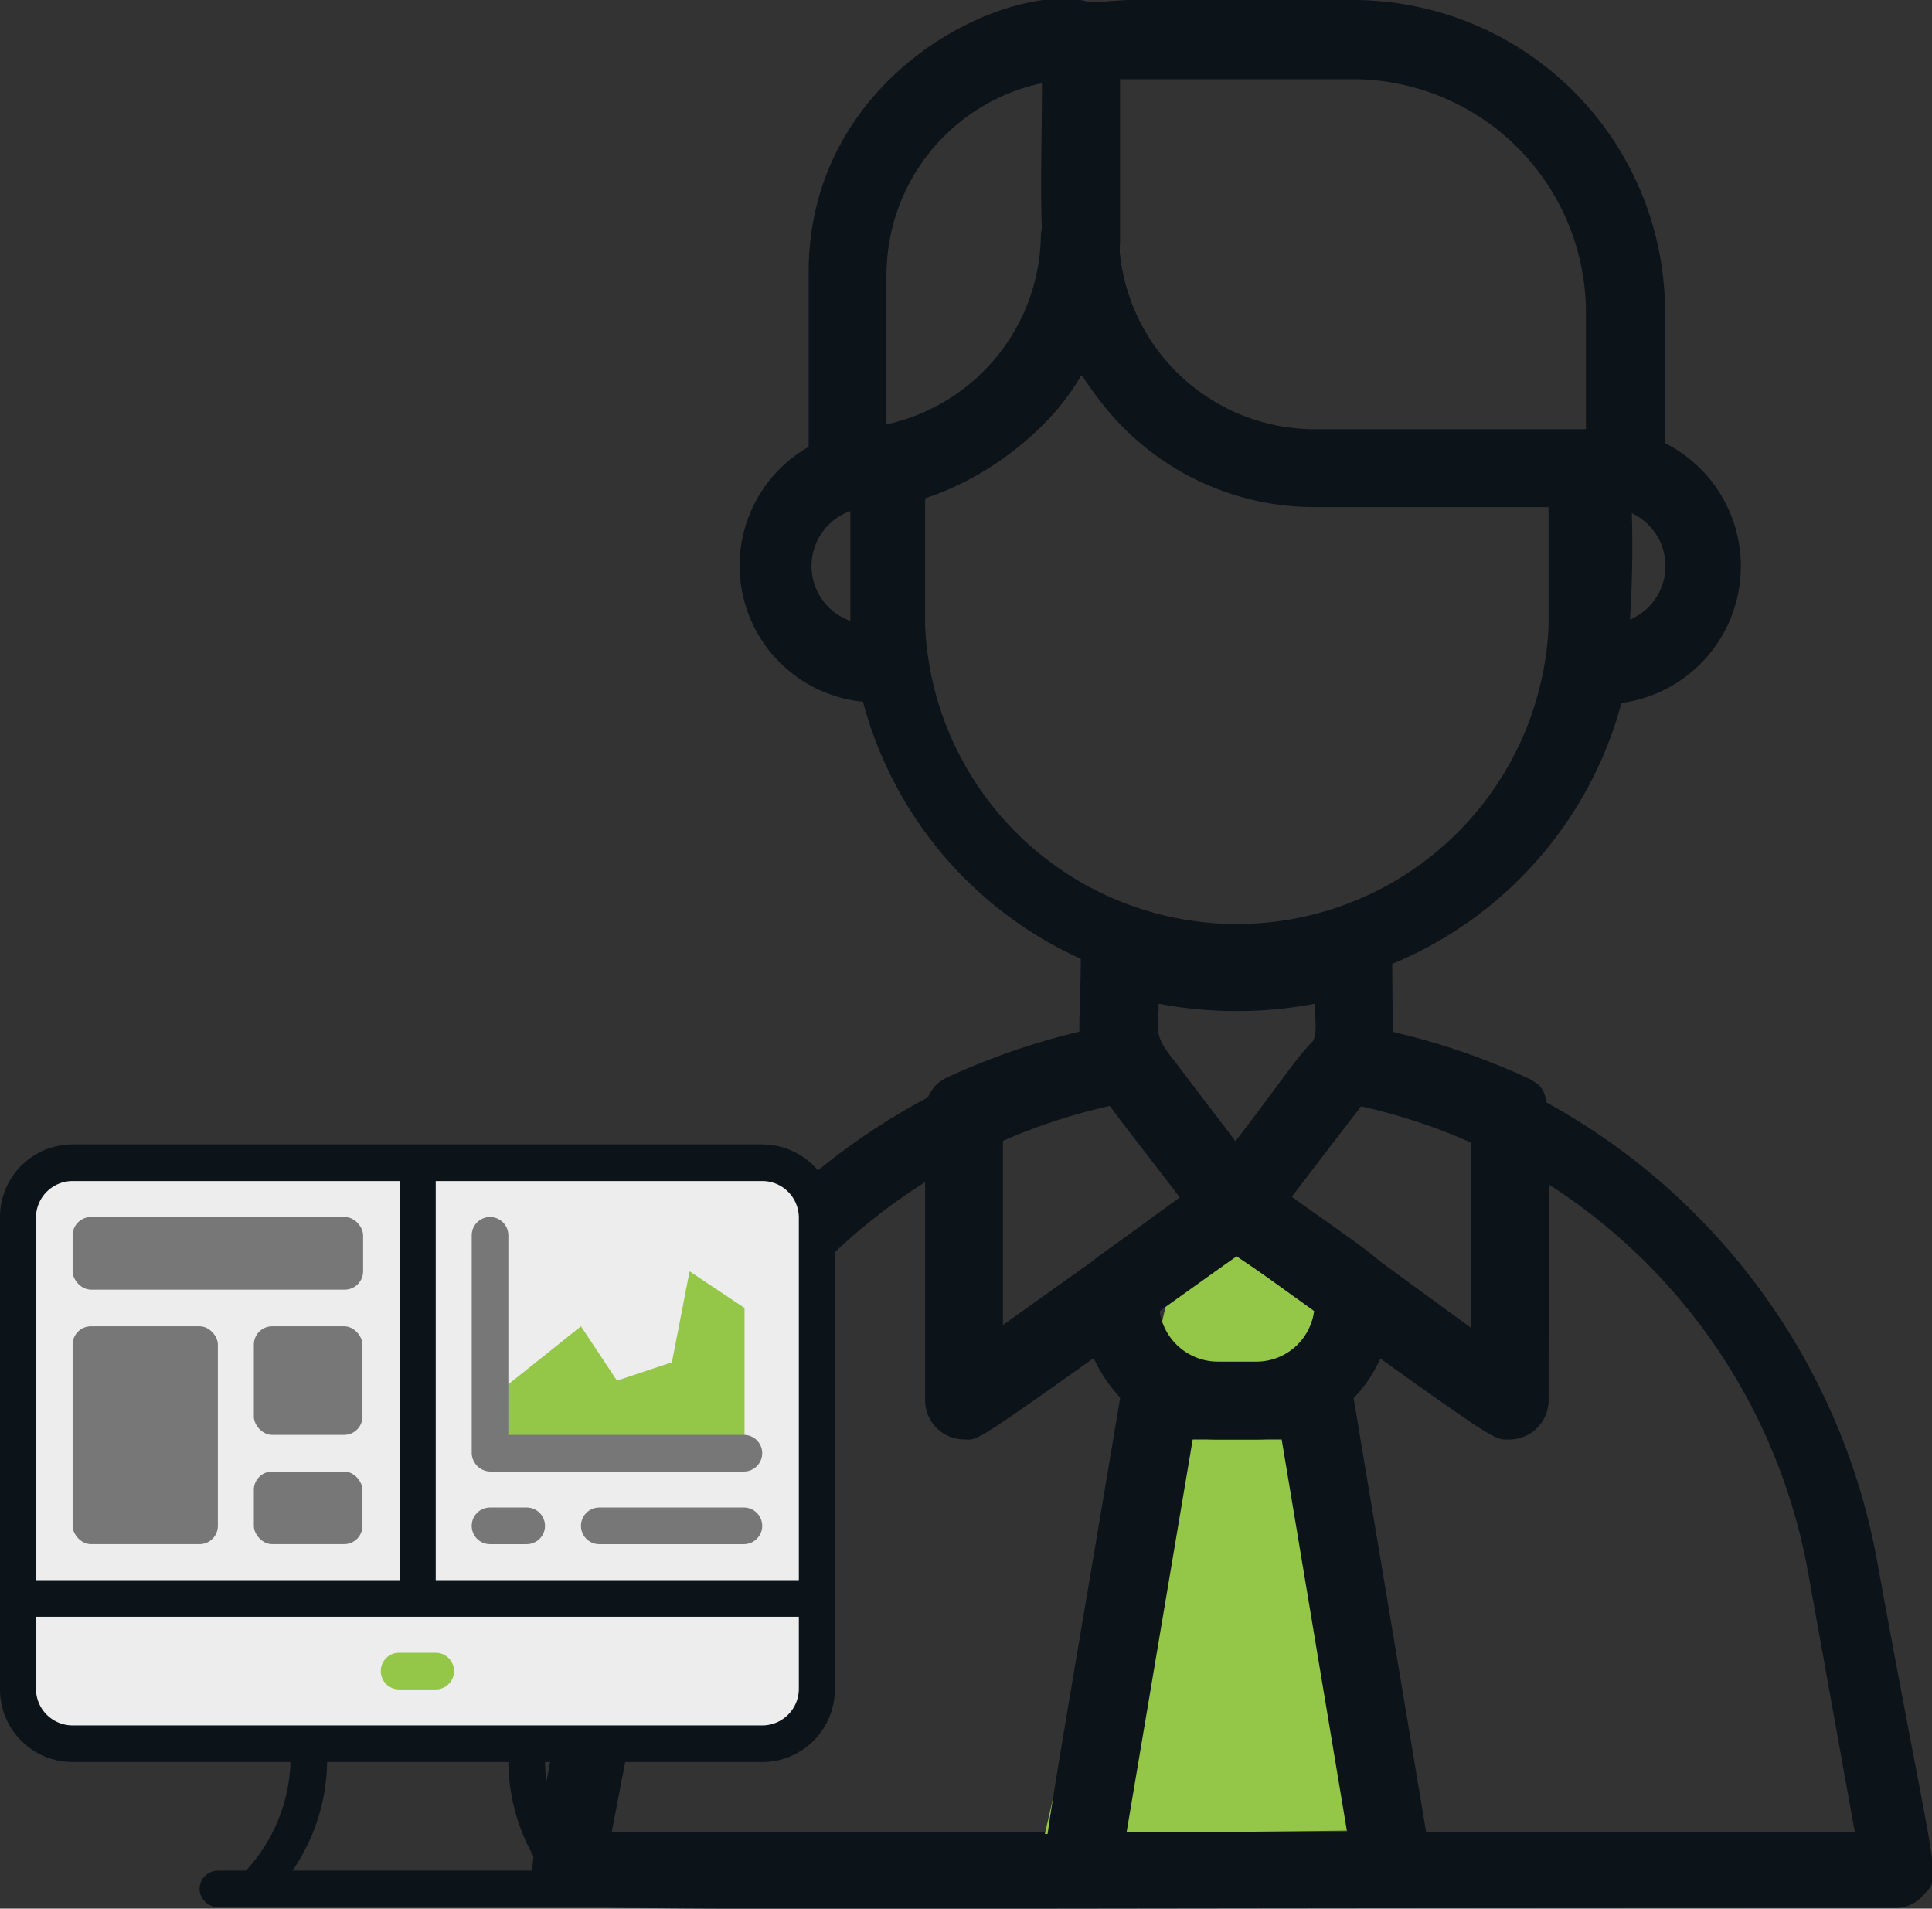 <svg xmlns="http://www.w3.org/2000/svg" viewBox="0 0 29.53 29.17"><rect x="0" y="0" width="29.53" height="29.17" fill="#333333" stroke="none"/><defs><style>.cls-1{fill:#0d1419;}.cls-2{fill:#ededed;}.cls-3{fill:#94c747;}.cls-4{fill:#94c748;}.cls-5{fill:#777;}</style></defs><g id="Camada_2" data-name="Camada 2"><g id="Discount"><path class="cls-1" d="M29,29.16c-22,0-20.49.09-20.74-.21s-.19-.09.72-5.1a10.08,10.08,0,0,1,8.15-8.09c.45-.08.52.17,1.7,1.75C20,16,20.07,15.69,20.53,15.76a10.05,10.05,0,0,1,8.16,8.09c.9,4.95,1,4.82.72,5.1A.56.56,0,0,1,29,29.16ZM9.35,28h19l-.72-4a8.91,8.91,0,0,0-6.91-7.11l-1.41,1.84a.55.55,0,0,1-.45.22c-.38,0-.36-.09-1.84-2.06a8.94,8.94,0,0,0-6.9,7.11Z"></path><rect class="cls-2" x="0.33" y="17.6" width="12.14" height="9.21" rx="0.73"></rect><polygon class="cls-3" points="18.12 18.64 15.97 28.03 21.29 27.97 20.14 19.29 18.12 18.64"></polygon><path class="cls-1" d="M21.29,29.06c-5.1,0-5,.08-5.22-.19s-.23.15,1.06-7.56a.57.57,0,0,1,.58-.46H20.1a.57.57,0,0,1,.58.46l1.19,7.12A.56.56,0,0,1,21.29,29.06ZM17.22,28h3.37l-1-6H18.23Z"></path><path class="cls-1" d="M20.49,14a4.68,4.68,0,0,1-3.18,0,.6.6,0,0,0-.79.57c0,2.12-.37,1.22,1.89,4.23a.6.6,0,0,0,1-.07s.34-.45,1.43-1.87c.54-.72.44-.42.44-2.29A.6.6,0,0,0,20.49,14Zm-1.6,3.45c-1.37-1.82-1.18-1.38-1.18-2.11a6.39,6.39,0,0,0,2.39,0C20.1,16.09,20.29,15.66,18.89,17.48Z"></path><path class="cls-1" d="M24.3,6.57c-.06,0-1.17,0-4.2,0a3,3,0,0,1-3-3,.6.6,0,0,0-1.19,0,3,3,0,0,1-2.38,2.92c-.51.11-.58,0-.93.16A.59.59,0,0,0,13,7.75V9.54a6,6,0,0,0,11.79,1.18,17.75,17.75,0,0,0,.12-3.56A.59.59,0,0,0,24.3,6.57Zm-.63,3a4.77,4.77,0,0,1-9.53,0v-2a4.29,4.29,0,0,0,2-1.29c.51-.6.32-.66.5-.4A4.12,4.12,0,0,0,20.1,7.75h3.57Z"></path><path class="cls-1" d="M13.55,10.73h-.3a2.09,2.09,0,0,1,0-4.17h.3a.59.59,0,0,1,.59.6v3A.59.59,0,0,1,13.55,10.73ZM13,7.81a.89.89,0,0,0,0,1.68Z"></path><path class="cls-1" d="M24.26,6.56a.6.6,0,0,0-.59.6v3a.59.59,0,0,0,.59.59h.48A2.09,2.09,0,1,0,24.26,6.56Zm.6,2.93V7.81A.89.89,0,0,1,24.86,9.49Z"></path><path class="cls-1" d="M12.36,7.16v-3c0-3.8,4.76-5.06,4.76-3.57v3C17.12,7.4,12.36,8.66,12.36,7.16Zm3.57-5.89a3,3,0,0,0-2.38,2.91V6.5a3,3,0,0,0,2.38-2.91Z"></path><path class="cls-1" d="M20.69,0a29,29,0,0,0-4.27.06.59.59,0,0,0-.49.58c0,2.88-.17,3.83.59,5.07a4.3,4.3,0,0,0,3.58,2h4.76a.59.59,0,0,0,.59-.59V4.78A4.77,4.77,0,0,0,20.69,0ZM20.1,6.56a3,3,0,0,1-3-3V1.21h3.57a3.57,3.57,0,0,1,3.57,3.57V6.56Z"></path><path class="cls-1" d="M19.2,22h-.59c-1.88,0-2.52-2.29-1.82-2.8,1.8-1.28,2-1.58,2.46-1.26,1.93,1.38,1.95,1.33,2,1.65A2.08,2.08,0,0,1,19.2,22Zm-1.48-2a.9.9,0,0,0,.89.81h.59a.89.89,0,0,0,.89-.81L18.9,19.2Z"></path><path class="cls-1" d="M14.74,22a.6.6,0,0,1-.6-.6V17a.58.58,0,0,1,.35-.54,10.87,10.87,0,0,1,2.61-.82c.47-.08.49.11,2.22,2.41a.6.6,0,0,1-.07.9C14.72,22.18,15,22,14.74,22Zm.59-4.65v2.9l2.72-1.94L17,16.88A10.21,10.21,0,0,0,15.33,17.39Z"></path><path class="cls-1" d="M23.4,16.5a10.48,10.48,0,0,0-2.25-.76c-1.19-.29-.73,0-2.73,2.36a.6.6,0,0,0,.18.88l0,0,.28.19h0C23,22.13,22.8,22,23.07,22a.6.6,0,0,0,.6-.6C23.67,16.58,23.76,16.74,23.4,16.5Zm-.92,3.79-2.74-2,1.11-1.45a9.24,9.24,0,0,1,1.63.51Z"></path><polygon class="cls-4" points="7.49 21.38 8.88 20.27 9.43 21.1 10.27 20.82 10.54 19.43 11.38 19.99 11.38 22.21 7.49 22.21 7.49 21.38"></polygon><path class="cls-4" d="M6.66,25.82H6.1a.28.28,0,0,1,0-.56h.56a.28.28,0,0,1,0,.56Z"></path><path class="cls-5" d="M11.37,22.49H7.49a.29.29,0,0,1-.28-.28V18.88a.28.28,0,0,1,.56,0v3.05h3.6a.28.28,0,1,1,0,.56Z"></path><path class="cls-1" d="M11.65,17.49H1.11A1.11,1.11,0,0,0,0,18.6v7.22a1.11,1.11,0,0,0,1.11,1.11H4.44a2.57,2.57,0,0,1-.68,1.66H3.33a.28.28,0,0,0-.28.28.29.29,0,0,0,.28.28h6.1a.28.28,0,0,0,.28-.28.27.27,0,0,0-.28-.28H9a2.51,2.51,0,0,1-.67-1.66h3.32a1.11,1.11,0,0,0,1.11-1.11V18.6A1.11,1.11,0,0,0,11.65,17.49Zm.56,1.11v5.55H6.66v-6.1h5A.56.56,0,0,1,12.21,18.6Zm-11.1-.55h5v6.1H.55V18.6A.56.56,0,0,1,1.11,18.05ZM8.29,28.59H4.47A3,3,0,0,0,5,26.93H7.77A3,3,0,0,0,8.29,28.59Zm3.36-2.22H1.11a.56.56,0,0,1-.56-.55V24.71H12.21v1.11A.56.56,0,0,1,11.65,26.37Z"></path><path class="cls-5" d="M8.05,23.6H7.49a.28.28,0,0,1,0-.56h.56a.28.28,0,0,1,0,.56Z"></path><path class="cls-5" d="M11.37,23.6H9.16a.28.28,0,0,1,0-.56h2.21a.28.28,0,0,1,0,.56Z"></path><rect class="cls-5" x="1.11" y="18.6" width="4.44" height="1.11" rx="0.28"></rect><rect class="cls-5" x="1.11" y="20.27" width="2.22" height="3.33" rx="0.28"></rect><rect class="cls-5" x="3.88" y="20.27" width="1.66" height="1.66" rx="0.28"></rect><rect class="cls-5" x="3.88" y="22.49" width="1.66" height="1.11" rx="0.28"></rect></g></g></svg>